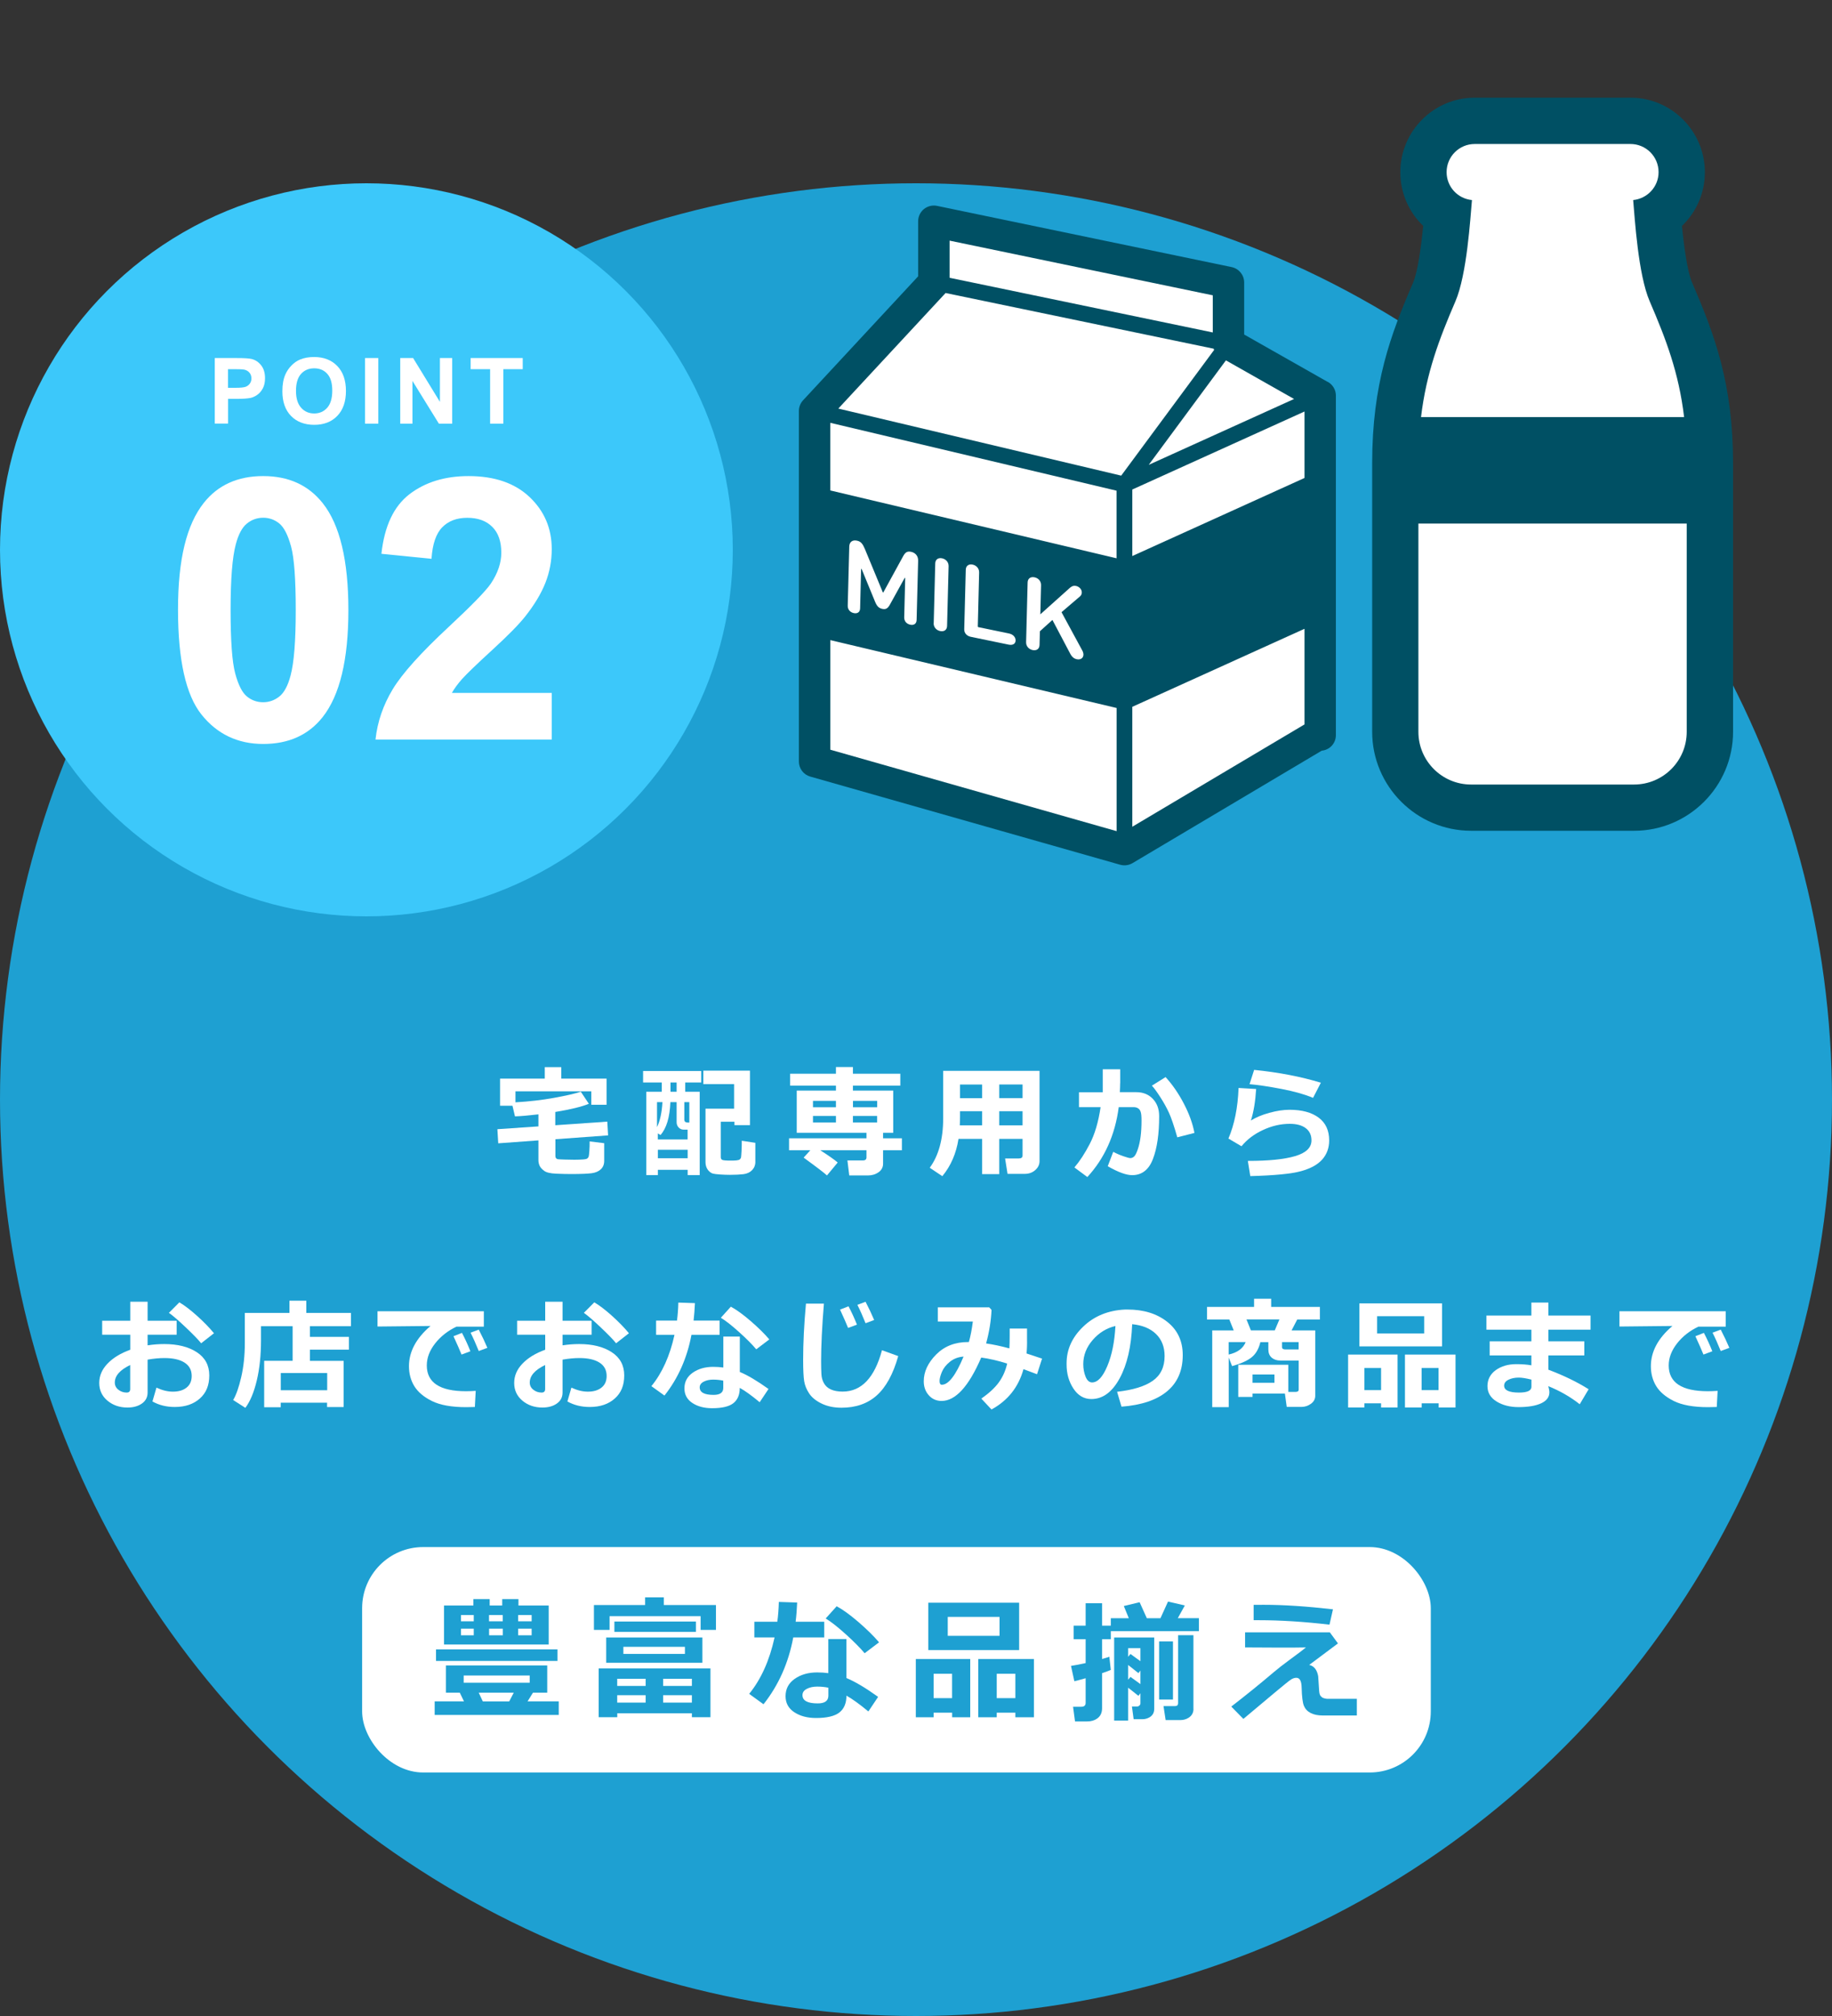 <?xml version="1.0" encoding="UTF-8"?>
<svg xmlns="http://www.w3.org/2000/svg" width="300" height="330" viewBox="0 0 300 330">
  <rect x="0" y="0" width="300" height="330" fill="#333333" stroke="none"/>
  <defs>
    <style>
      .cls-1 {
        fill: #1ea0d2;
      }

      .cls-2 {
        fill: #fff;
      }

      .cls-3 {
        fill: none;
      }

      .cls-4 {
        fill: #3cc8fa;
      }

      .cls-5 {
        fill: #005064;
      }
    </style>
  </defs>
  <g id="_レイヤー_2" data-name="レイヤー 2">
    <circle class="cls-1" cx="150" cy="180" r="150"/>
    <rect class="cls-3" width="300" height="330"/>
  </g>
  <g id="_レイヤー_1" data-name="レイヤー 1">
    <rect class="cls-2" x="59.3" y="253.24" width="175" height="36.9" rx="10" ry="10"/>
    <g>
      <path class="cls-1" d="M75.98,278.5l-.69-1.43h-2.27v-4.45h16.59v4.45h-2.33l-.89,1.43h5.11v2.22h-20.32v-2.22h4.8ZM91.29,271.88h-19.89v-1.89h19.89v1.89ZM77.52,262.81v-1.05h2.67v1.05h2.05v-1.05h2.66v1.05h4.95v6.38h-17.14v-6.38h4.8ZM77.58,264.37h-2.09v1.02h2.09v-1.02ZM75.49,266.6v1.08h2.09v-1.08h-2.09ZM86.74,275.45v-1.19h-10.81v1.19h10.81ZM78.39,277.07l.67,1.43h4.33l.74-1.43h-5.74ZM82.33,264.37h-2.25v1.02h2.25v-1.02ZM80.09,267.68h2.25v-1.08h-2.25v1.08ZM87.06,265.39v-1.02h-2.21v1.02h2.21ZM87.06,267.68v-1.08h-2.21v1.08h2.21Z"/>
      <path class="cls-1" d="M117.24,266.8h-2.51v-2.25h-14.91v2.25h-2.56v-4.07h8.38v-1.26h3.06v1.26h8.54v4.07ZM113.3,280.45h-12.22v.64h-3.04v-7.99h18.3v7.99h-3.04v-.64ZM115.02,272.18h-15.75v-4.14h15.75v4.14ZM113.96,267.12h-13.35v-1.69h13.35v1.69ZM105.73,274.8h-4.66v1.17h4.66v-1.17ZM101.07,278.7h4.66v-1.21h-4.66v1.21ZM112.16,270.73v-1.16h-10.08v1.16h10.08ZM113.3,275.97v-1.17h-4.71v1.17h4.71ZM108.59,278.7h4.71v-1.21h-4.71v1.21Z"/>
      <path class="cls-1" d="M130.54,262.31c-.05,1.15-.13,2.2-.25,3.15h4.68v2.57h-5.07c-.78,4.18-2.4,7.82-4.87,10.94l-2.35-1.7c1.95-2.39,3.33-5.47,4.16-9.24h-3.31v-2.57h3.76c.14-1.02.22-2.11.25-3.24l3,.1ZM143.79,277.77l-1.59,2.38c-1.43-1.19-2.63-2.05-3.59-2.59,0,1.24-.39,2.16-1.16,2.76s-2.05.9-3.82.9c-1.43,0-2.62-.32-3.57-.95s-1.42-1.5-1.42-2.62c0-1.2.5-2.14,1.5-2.84,1-.7,2.23-1.05,3.67-1.05.66,0,1.27.04,1.83.12v-5.58h2.96v6.38c1.38.56,3.1,1.58,5.18,3.07ZM135.65,276.26c-.57-.12-1.18-.18-1.83-.18s-1.23.12-1.7.37c-.48.25-.71.59-.71,1.03,0,.9.83,1.35,2.5,1.35,1.16,0,1.74-.42,1.74-1.26v-1.31ZM143.94,268.84l-2.35,1.78c-.74-.88-1.77-1.92-3.1-3.12-1.33-1.2-2.42-2.05-3.28-2.57l1.8-2c1,.54,2.19,1.4,3.55,2.57s2.49,2.28,3.38,3.32Z"/>
      <path class="cls-1" d="M155.91,280.35h-3.02v.75h-2.92v-9.53h8.91v9.53h-2.96v-.75ZM166.89,270.1h-14.88v-7.75h14.88v7.75ZM152.89,277.97h3.02v-3.99h-3.02v3.99ZM163.68,267.77v-3.1h-8.48v3.1h8.48ZM166.27,280.35h-3.05v.75h-3.02v-9.53h9.11v9.53h-3.04v-.75ZM163.22,277.97h3.05v-3.99h-3.05v3.99Z"/>
      <path class="cls-1" d="M196.34,267h-14.44v1.32h-1.43v3.24c.54-.15.93-.27,1.19-.37l.24,2.16c-.31.14-.78.31-1.43.53v5.74c0,.75-.27,1.32-.82,1.7-.44.31-.98.46-1.62.46h-1.99l-.32-2.4h1.34c.48,0,.72-.21.72-.64v-4.03c-.79.22-1.4.39-1.85.49l-.55-2.51c.67-.1,1.46-.25,2.4-.46v-3.91h-1.96v-2.22h1.96v-3.67h2.69v3.67h1.43v-1.21h2.95l-.82-2,2.59-.62,1.18,2.62h2.23l1.24-2.73,2.75.64-1.15,2.08h3.46v2.12ZM189.01,279.73c0,.6-.25,1.06-.74,1.36-.37.22-.77.33-1.2.33h-1.43l-.28-2.08h.85c.13,0,.25-.05.37-.16.11-.1.17-.21.17-.33v-1.68l-.33.42-1.68-1.33v5.38h-2.29v-13.6h6.56v11.68ZM186.75,271.92v-2.13h-2.01v1.41l.38-.46,1.63,1.18ZM186.75,275.66v-2.21l-.33.42-1.68-1.33v2.41l.38-.46,1.63,1.18ZM192.08,278.2h-2.27v-9.51h2.27v9.51ZM195.44,279.71c0,.62-.25,1.1-.75,1.44-.41.27-.87.41-1.39.41h-2.42l-.35-2.29h1.89c.34,0,.5-.16.5-.48v-11.13h2.51v12.05Z"/>
      <path class="cls-1" d="M219.1,269.01l-4.71,3.52c.79.18,1.28.79,1.47,1.85l.16,2.41c.03.4.11.68.25.84.14.16.29.27.46.33.17.06.36.1.57.12h4.89v2.73h-5.56c-.82,0-1.49-.14-2.01-.41-.53-.28-.89-.67-1.1-1.18-.21-.51-.33-1.5-.37-2.98-.02-1.07-.31-1.6-.86-1.6-.29,0-.57.09-.86.27s-1.19.9-2.69,2.16l-5.13,4.3-1.98-2.02c2.42-1.87,4.73-3.74,6.93-5.61.62-.53,1.5-1.22,2.64-2.06,1.3-.95,2.19-1.62,2.66-2.01-1.02.02-2.37.03-4.03.03l-5.94-.03v-2.47h13.88l1.32,1.8ZM218.28,263.43l-.57,2.51c-4.2-.49-8.07-.73-11.63-.73h-.79v-2.51c.42,0,.97-.01,1.65-.01,3.27,0,7.05.25,11.34.74Z"/>
    </g>
    <g>
      <path class="cls-2" d="M99.59,185.85l-8.64.63v2.74c0,.15.03.27.1.36.07.09.17.15.29.17.13.02.5.04,1.11.06s1.15.03,1.6.03c.57,0,1.05-.02,1.44-.05.39-.03.62-.09.71-.18.08-.08.15-.17.19-.26.04-.09.08-.4.12-.93s.05-1.05.05-1.58l2.38.29v2.9c0,.58-.19,1.04-.56,1.38s-.88.56-1.52.64-1.77.13-3.38.13c-.68,0-1.49-.02-2.42-.06-.93-.04-1.57-.19-1.93-.45-.36-.26-.61-.53-.75-.82-.14-.29-.21-.61-.21-.96v-3.22l-6.58.48-.14-2.31,6.72-.46v-1.97c-1.61.19-2.89.3-3.84.33l-.41-1.74h-2.03v-4.44h7.32v-1.88h2.7v1.88h7.42v4.28h-2.5v-2.2h-12.42v1.8c2.23-.13,4.33-.37,6.31-.73,1.98-.36,3.44-.69,4.39-1.01l1.32,1.98c-1.19.49-3.02.93-5.5,1.34v2.17l8.52-.59.13,2.24Z"/>
      <path class="cls-2" d="M112.21,177.19v1.52h2.37v13.64h-1.97v-.86h-4.88v.86h-1.9v-13.64h2.54v-1.52h-3.06v-1.88h9.52v1.88h-2.62ZM107.59,184.5c.49-1.01.79-2.37.89-4.09h-.89v4.09ZM112.61,184.91h-.68c-.3,0-.56-.11-.79-.34-.22-.23-.34-.52-.34-.88v-3.28h-1.02c-.1,2.49-.64,4.28-1.62,5.38l-.44-.26v.99h4.88v-1.6ZM112.61,188.21h-4.88v1.38h4.88v-1.38ZM110.8,178.71v-1.52h-1v1.52h1ZM112.06,180.41v2.86c0,.32.19.48.57.48h.25v-3.34h-.82ZM123.7,190.17c0,.53-.18.99-.53,1.36s-.82.59-1.42.67c-.59.07-1.33.11-2.22.11-.51,0-1.06-.02-1.63-.06-.57-.04-.95-.09-1.14-.14-.19-.05-.39-.16-.58-.33s-.35-.38-.47-.65c-.12-.27-.18-.58-.18-.93v-8.72h4.68v-4.02h-5.04v-2.2h7.64v8.92h-2.54v-.56h-2.24v5.8c0,.21.08.36.24.44s.61.12,1.33.12c.36,0,.68,0,.97-.03s.48-.08.59-.18.16-.2.19-.32c.02-.11.05-.45.08-1.02s.04-1.13.04-1.7l2.22.34v3.11Z"/>
      <path class="cls-2" d="M137.18,190.29l-1.76,2.12c-.31-.31-1.58-1.29-3.82-2.92l1.09-1.2h-3.48v-1.96h12.68v-.9h-11.42v-6.91h6.42v-.82h-7.5v-1.94h7.5v-1.1h2.78v1.1h7.76v1.94h-7.76v.82h6.6v6.91h-1.66v.9h3.08v1.96h-3.08v2.18c0,.6-.25,1.07-.75,1.42-.5.35-1.08.52-1.75.52h-3.04l-.3-2.46h2.56c.37,0,.56-.17.56-.5v-1.16h-7.56c1.45.93,2.4,1.6,2.84,2ZM133.13,181.25h3.76v-1.05h-3.76v1.05ZM136.89,182.67h-3.76v1.07h3.76v-1.07ZM139.68,181.25h3.96v-1.05h-3.96v1.05ZM143.63,182.67h-3.96v1.07h3.96v-1.07Z"/>
      <path class="cls-2" d="M167.45,186.42h-3.82v5.77h-2.8v-5.77h-3.87c-.37,2.38-1.25,4.42-2.65,6.11l-2.06-1.38c1.46-1.99,2.2-4.69,2.2-8.11v-7.75h15.78v14.76c0,.59-.24,1.08-.71,1.49-.47.41-1.04.61-1.71.61h-2.82l-.4-2.52h2.23c.42,0,.63-.16.63-.48v-2.73ZM157.17,184.21h3.66v-2.31h-3.62v.88c0,.43-.01.91-.04,1.44ZM160.83,177.53h-3.62v2.23h3.62v-2.23ZM167.45,179.75v-2.23h-3.82v2.23h3.82ZM163.63,184.21h3.82v-2.31h-3.82v2.31Z"/>
      <path class="cls-2" d="M183.43,177.3c0,.41-.02.9-.05,1.48h2.71c1.11,0,2.01.37,2.7,1.1s1.03,1.67,1.03,2.82c0,2.88-.33,5.21-1.01,6.99-.67,1.78-1.81,2.67-3.41,2.67-.98,0-2.31-.49-4-1.46l.9-2.36c.49.27,1.04.51,1.65.72.61.21.99.31,1.14.31.25,0,.47-.1.66-.29s.38-.59.58-1.18c.2-.59.35-1.27.45-2.04.1-.77.15-1.64.15-2.63,0-.66-.04-1.13-.13-1.4-.08-.27-.22-.47-.42-.6-.2-.13-.44-.2-.74-.2h-2.44c-.6,4.56-2.31,8.37-5.14,11.44l-2.12-1.57c.86-1,1.7-2.28,2.52-3.86.82-1.58,1.41-3.58,1.77-6.01h-3.54v-2.44h3.89v-3.76h2.86v2.28ZM195.59,185.45l-2.8.72c-.54-1.89-1-3.23-1.37-4.03s-.83-1.64-1.39-2.51c-.56-.87-1.02-1.51-1.4-1.92l2.24-1.4c1.15,1.26,2.15,2.72,3.01,4.38.86,1.65,1.43,3.24,1.72,4.77Z"/>
      <path class="cls-2" d="M204.74,192.51l-.4-2.48c3.4,0,5.98-.26,7.76-.79,1.77-.52,2.66-1.38,2.66-2.57,0-.87-.32-1.54-.95-2.01-.63-.47-1.5-.7-2.61-.7-1.46,0-2.92.33-4.38,1.01-1.45.67-2.62,1.56-3.52,2.66l-2.14-1.26c.98-2.29,1.54-5.05,1.66-8.28l2.88.17c-.13,2.08-.42,3.79-.86,5.16.81-.51,1.81-.93,3.01-1.26s2.3-.5,3.31-.5c2.04,0,3.63.43,4.78,1.29,1.15.86,1.72,2.1,1.72,3.73,0,1.22-.38,2.25-1.12,3.1-.75.85-1.9,1.49-3.46,1.92-1.56.44-4.34.71-8.36.82ZM216.3,177.23l-1.28,2.48c-1.35-.57-3.08-1.06-5.17-1.46-2.09-.4-3.83-.66-5.23-.78l.75-2.34c4,.4,7.64,1.1,10.93,2.1Z"/>
      <path class="cls-2" d="M24.96,229.42l.66-2.28c.94.44,1.83.66,2.69.66.94,0,1.69-.22,2.25-.67s.83-1.08.83-1.9c0-.96-.39-1.69-1.18-2.19s-1.88-.74-3.28-.74c-.87,0-1.79.09-2.76.26v5.38c0,.77-.31,1.37-.94,1.81s-1.41.65-2.36.65c-1.28,0-2.37-.37-3.27-1.12s-1.35-1.72-1.35-2.9.45-2.22,1.36-3.17,2.15-1.7,3.72-2.27v-2.46h-4.6v-2.29h4.6v-3.11h2.84v3.11h4.76v2.29h-4.76v1.74c.9-.14,1.81-.21,2.72-.21,2.19,0,3.96.44,5.33,1.33s2.05,2.16,2.05,3.8-.51,2.86-1.54,3.78-2.39,1.39-4.11,1.39c-1.36,0-2.58-.3-3.65-.9ZM21.32,223.44c-1.68.81-2.52,1.76-2.52,2.87,0,.47.19.86.58,1.17s.84.47,1.36.47c.38,0,.58-.19.58-.56v-3.96ZM35.04,218.24l-2.1,1.64c-.47-.59-1.31-1.45-2.52-2.6-1.21-1.15-2.13-1.94-2.76-2.38l1.71-1.72c.85.5,1.83,1.25,2.92,2.23s2.01,1.93,2.75,2.83Z"/>
      <path class="cls-2" d="M53.57,229.61h-7.6v.74h-2.71v-7.6h4.66v-5.66h-5.18v2.29c0,2.46-.23,4.66-.69,6.59s-1.08,3.42-1.87,4.48l-2-1.28c.5-.83.94-2.09,1.33-3.79s.58-3.54.58-5.51v-4.96h7.31v-2h2.76v2h7.31v2.18h-6.72v1.74h6.39v2.1h-6.39v1.83h5.52v7.56h-2.71v-.7ZM45.98,227.57h7.6v-2.82h-7.6v2.82Z"/>
      <path class="cls-2" d="M77.9,227.67l-.14,2.64c-.71.02-1.18.03-1.42.03-2.4,0-4.27-.34-5.62-1.01s-2.3-1.49-2.88-2.44-.87-2.04-.87-3.26c0-2.38,1.18-4.58,3.53-6.58l-8.68.09v-2.5h17.41v2.52h-4.48c-1.41.67-2.57,1.58-3.49,2.74-.91,1.16-1.37,2.36-1.37,3.61,0,2.81,2.14,4.22,6.42,4.22.49,0,1.02-.02,1.58-.06ZM77.03,221.19l-1.45.54c-.27-.68-.71-1.68-1.32-3l1.39-.55c.51.97.97,1.97,1.38,3.01ZM79.81,220.63l-1.41.52c-.46-1.13-.9-2.13-1.34-3l1.34-.5c.53,1.02,1,2.01,1.41,2.98Z"/>
      <path class="cls-2" d="M92.91,229.42l.66-2.28c.94.44,1.83.66,2.69.66.94,0,1.69-.22,2.25-.67s.83-1.08.83-1.9c0-.96-.39-1.69-1.18-2.19s-1.88-.74-3.28-.74c-.87,0-1.79.09-2.76.26v5.38c0,.77-.31,1.37-.94,1.81s-1.41.65-2.36.65c-1.28,0-2.37-.37-3.27-1.12s-1.35-1.72-1.35-2.9.45-2.22,1.36-3.17,2.15-1.7,3.72-2.27v-2.46h-4.6v-2.29h4.6v-3.11h2.84v3.11h4.76v2.29h-4.76v1.74c.9-.14,1.81-.21,2.72-.21,2.19,0,3.96.44,5.33,1.33s2.05,2.16,2.05,3.8-.51,2.86-1.54,3.78-2.39,1.39-4.11,1.39c-1.36,0-2.58-.3-3.65-.9ZM89.27,223.44c-1.68.81-2.52,1.76-2.52,2.87,0,.47.19.86.58,1.17s.84.47,1.36.47c.38,0,.58-.19.58-.56v-3.96ZM102.99,218.24l-2.1,1.64c-.47-.59-1.31-1.45-2.52-2.6-1.21-1.15-2.13-1.94-2.76-2.38l1.71-1.72c.85.5,1.83,1.25,2.92,2.23s2.01,1.93,2.75,2.83Z"/>
      <path class="cls-2" d="M113.8,213.31c-.05,1.04-.12,2-.22,2.86h4.26v2.33h-4.61c-.71,3.79-2.18,7.11-4.42,9.94l-2.14-1.54c1.77-2.17,3.03-4.97,3.78-8.4h-3.01v-2.33h3.42c.12-.93.2-1.91.22-2.95l2.72.09ZM125.85,227.36l-1.45,2.17c-1.3-1.08-2.39-1.87-3.26-2.35,0,1.13-.35,1.96-1.05,2.51s-1.86.82-3.48.82c-1.3,0-2.38-.29-3.24-.86s-1.29-1.37-1.29-2.38c0-1.09.46-1.95,1.37-2.58s2.02-.95,3.34-.95c.6,0,1.15.04,1.66.11v-5.07h2.7v5.8c1.25.51,2.82,1.44,4.71,2.79ZM118.44,226c-.52-.11-1.07-.17-1.66-.17s-1.11.11-1.55.34-.65.54-.65.93c0,.82.76,1.23,2.28,1.23,1.05,0,1.58-.38,1.58-1.14v-1.19ZM125.98,219.25l-2.14,1.62c-.67-.8-1.61-1.75-2.82-2.83-1.21-1.09-2.2-1.87-2.98-2.33l1.64-1.82c.91.49,1.99,1.27,3.23,2.34s2.26,2.07,3.07,3.02Z"/>
      <path class="cls-2" d="M147.09,221.98c-.83,2.95-2.01,5.09-3.52,6.44s-3.44,2.01-5.78,2.01c-1.24,0-2.32-.23-3.25-.68s-1.61-1.01-2.04-1.66-.7-1.32-.81-1.99-.17-1.85-.17-3.51c0-2.74.15-5.81.46-9.2h2.94c-.31,3.78-.46,6.91-.46,9.39,0,.9.02,1.62.05,2.17s.17,1.04.42,1.48.62.78,1.13,1.01,1.15.35,1.92.35c3.09,0,5.23-2.26,6.45-6.77l2.66.96ZM140.33,216.83l-1.45.54c-.27-.68-.71-1.68-1.32-3l1.39-.54c.52.99.98,1.99,1.38,3ZM143.15,216.07l-1.41.53c-.47-1.17-.91-2.17-1.34-3.01l1.34-.5c.53,1.02,1,2.01,1.41,2.98Z"/>
      <path class="cls-2" d="M170.64,222.4l-.82,2.55-2.22-.83c-.82,2.95-2.57,5.15-5.24,6.6l-1.66-1.78c1.28-.9,2.24-1.79,2.88-2.68.64-.89,1.09-1.91,1.35-3.06-1.54-.48-2.96-.81-4.25-.98-2.04,4.73-4.21,7.1-6.49,7.1-.85,0-1.55-.31-2.1-.93s-.82-1.38-.82-2.29c0-1.56.68-3.01,2.03-4.38,1.35-1.36,3.09-2.04,5.2-2.04h.16c.27-.97.49-2.09.65-3.36h-5.74v-2.32h8.42l.38.42c-.08,1.79-.38,3.62-.89,5.49,1.14.16,2.41.43,3.81.81.03-.48.05-1.17.05-2.09,0-.36,0-.75,0-1.16h2.84v1.66c.02.92-.01,1.72-.08,2.42l2.56.85ZM157.8,222.06c-.88.06-1.63.35-2.25.85-.62.5-1.06,1.06-1.31,1.66-.25.6-.38,1.1-.38,1.48,0,.41.12.62.37.62,1.09,0,2.28-1.54,3.56-4.61Z"/>
      <path class="cls-2" d="M183.65,230.26l-.72-2.44c2.58-.29,4.53-.88,5.83-1.79,1.3-.91,1.95-2.26,1.95-4.05,0-1.5-.47-2.71-1.41-3.62s-2.24-1.44-3.9-1.6c-.14,3.65-.82,6.6-2.05,8.86-1.23,2.26-2.77,3.39-4.63,3.39-1.21,0-2.19-.57-2.94-1.71-.75-1.14-1.12-2.45-1.12-3.92v-.24c0-2.25.91-4.25,2.72-5.98,1.81-1.74,4.1-2.67,6.86-2.8h.4c2.64,0,4.8.67,6.5,2.01,1.7,1.34,2.54,3.16,2.54,5.45,0,2.52-.85,4.49-2.56,5.92s-4.2,2.27-7.48,2.52ZM182.67,217.05c-1.46.34-2.71,1.11-3.74,2.3s-1.54,2.51-1.54,3.95c0,.74.13,1.43.38,2.05s.61.94,1.06.94c.92,0,1.75-.89,2.5-2.68.75-1.78,1.19-3.97,1.33-6.56Z"/>
      <path class="cls-2" d="M210.38,228.11h-5.27v.55h-2.34v-5.26h8.2v4.44h1.2c.33,0,.5-.13.5-.38,0-.01,0-.91,0-2.69v-2.06h-2.99c-.59,0-1.06-.16-1.43-.47-.37-.32-.55-.77-.55-1.36v-1.18h-1.31c-.25,1.06-.71,1.88-1.38,2.44s-1.75,1.06-3.25,1.48l-.55-1.4v8.12h-2.7v-12.56h3.52l-.72-1.79h-3.65v-2.06h7.7v-1.34h2.8v1.34h7.98v2.06h-3.71l-.93,1.79h3.88v10.69c0,.54-.24.98-.71,1.32-.47.34-1,.51-1.56.51h-2.4l-.3-2.19ZM203.98,219.69h-2.78v2.04c1.45-.33,2.37-1.01,2.78-2.04ZM204.84,217.77h3.91l.76-1.79h-5.39l.72,1.79ZM208.7,226.35v-1.36h-3.59v1.36h3.59ZM212.66,220.89v-1.2h-2.72v.82c0,.25.18.38.53.38h2.2Z"/>
      <path class="cls-2" d="M226.16,229.71h-2.74v.68h-2.66v-8.66h8.1v8.66h-2.7v-.68ZM236.14,220.39h-13.53v-7.04h13.53v7.04ZM223.42,227.55h2.74v-3.62h-2.74v3.62ZM233.22,218.27v-2.82h-7.71v2.82h7.71ZM235.58,229.71h-2.77v.68h-2.74v-8.66h8.28v8.66h-2.76v-.68ZM232.8,227.55h2.77v-3.62h-2.77v3.62Z"/>
      <path class="cls-2" d="M260.15,227.4l-1.46,2.46c-1.51-1.19-3.23-2.18-5.15-2.96l.1.42c.05.21.08.4.08.58,0,.79-.46,1.4-1.35,1.81-.89.41-2.13.62-3.72.62-1.39,0-2.59-.31-3.58-.92-.99-.61-1.49-1.45-1.49-2.52s.46-1.97,1.37-2.62c.91-.65,2.03-.97,3.34-.97.94,0,1.77.06,2.48.19v-1.62h-6.83v-2.31h6.83v-1.9h-7.36v-2.32h7.36v-2.12h2.79v2.12h6.9v2.32h-6.9v1.9h5.88v2.31h-5.88v2.34c2.55.96,4.74,2.03,6.58,3.19ZM250.78,227.01v-1.18c-.88-.22-1.58-.33-2.07-.33-.66,0-1.22.12-1.69.35-.47.23-.71.55-.71.97,0,.75.81,1.13,2.43,1.13,1.36,0,2.04-.31,2.04-.94Z"/>
      <path class="cls-2" d="M281.27,227.67l-.14,2.64c-.71.02-1.18.03-1.42.03-2.4,0-4.27-.34-5.62-1.01-1.34-.67-2.3-1.49-2.88-2.44-.58-.95-.87-2.04-.87-3.26,0-2.38,1.17-4.58,3.53-6.58l-8.68.09v-2.5h17.41v2.52h-4.48c-1.41.67-2.58,1.58-3.49,2.74-.91,1.16-1.37,2.36-1.37,3.61,0,2.81,2.14,4.22,6.42,4.22.49,0,1.02-.02,1.58-.06ZM280.4,221.19l-1.45.54c-.27-.68-.71-1.68-1.32-3l1.39-.55c.51.97.97,1.97,1.38,3.01ZM283.19,220.63l-1.41.52c-.46-1.13-.9-2.13-1.34-3l1.34-.5c.53,1.02,1,2.01,1.41,2.98Z"/>
    </g>
    <g>
      <polygon class="cls-2" points="134.54 66.59 153.56 45.77 154.12 36.9 200.01 46.91 201.21 55.39 216.85 65 215.79 119.63 183.88 138.85 134.12 124.38 134.54 66.59"/>
      <path class="cls-5" d="M217.46,62.54l-13.72-7.78v-8.52c0-1.22-.86-2.27-2.05-2.52l-48.24-10.02c-.76-.16-1.55.04-2.15.52-.6.49-.95,1.22-.95,2v9.01l-18.84,20.29c-.44.47-.69,1.1-.69,1.75v57.38c0,1.15.76,2.16,1.87,2.47l50.74,14.43c.68.19,1.41.1,2.02-.26l30.99-18.41c.59-.06,1.15-.31,1.57-.73.48-.48.75-1.14.75-1.82v-55.57c0-.93-.5-1.78-1.3-2.24ZM211.91,65.31l-23.8,10.78,12.64-17.1,11.16,6.32ZM155.5,39.39l43.1,8.95v6.08l-43.1-8.95v-6.08ZM182.85,136.05l-46.88-13.33v-17.94l46.88,11.11v20.16ZM148.14,94.61l-2.43,4.39c-.36.64-.7.78-1.22.67-.54-.11-.87-.39-1.19-1.17l-2.2-5.35-.09-.02-.16,6.44c-.01.64-.45.91-1.03.79-.59-.12-1.01-.57-1-1.21l.25-9.68c.02-.76.52-1.13,1.26-.97.65.13.94.53,1.28,1.32l2.96,7.15.07.02,3.22-5.88c.35-.66.66-.92,1.31-.79.75.15,1.2.71,1.18,1.47l-.25,9.68c-.01.64-.45.91-1.03.79-.6-.12-1.02-.57-1-1.21l.16-6.44-.09-.02ZM152.9,102l.25-9.77c.02-.66.49-.97,1.12-.84.63.13,1.09.64,1.07,1.3l-.25,9.77c-.02.66-.49.97-1.13.84-.63-.13-1.09-.64-1.07-1.3ZM160.22,102.66l4.99,1.03c.69.14,1.11.61,1.1,1.15-.01.54-.45.82-1.14.68l-6.2-1.28c-.67-.14-1.09-.62-1.07-1.25l.25-9.73c.02-.65.49-.97,1.12-.84.63.13,1.09.64,1.07,1.3l-.22,8.82c0,.07.04.11.11.13ZM175.29,96.16c.25-.23.57-.32.9-.25.54.11.98.57.96,1.08,0,.26-.11.46-.28.62l-3.04,2.6,3.4,6.27c.13.23.19.49.19.68-.01.54-.45.88-1.09.75-.45-.09-.8-.39-1.03-.82l-2.96-5.61-2.05,1.85-.06,2.24c-.02.66-.49.97-1.13.84-.63-.13-1.09-.64-1.07-1.3l.25-9.77c.02-.66.49-.97,1.13-.84.64.13,1.09.64,1.07,1.3l-.12,4.76,4.92-4.41ZM182.85,91.39l-46.89-11.11v-11.07l46.88,11.11v11.07h0ZM183.61,77.86l-46.33-10.98,17.53-18.88s.02-.03.03-.04l43.9,9.12c.02.07.05.13.08.2l-15.22,20.58ZM213.62,118.58l-28.2,16.75v-19.63l28.2-12.77v15.66ZM213.62,78.24l-28.2,12.78v-10.89l28.2-12.77v10.89Z"/>
    </g>
    <g>
      <polygon class="cls-2" points="236.63 36.57 235.11 21.43 273.02 21.43 272.2 37.86 280.66 69.79 279.72 122.09 271.38 132.01 240.04 132.01 229.82 122.62 230.88 62.87 236.63 36.57"/>
      <path class="cls-5" d="M277.11,46.32c-.81-1.88-1.36-6.07-1.68-9.34,2.33-2.22,3.75-5.35,3.75-8.8,0-6.72-5.47-12.19-12.19-12.19h-25.49c-6.72,0-12.19,5.47-12.19,12.19,0,3.45,1.43,6.58,3.75,8.8-.33,3.27-.87,7.46-1.68,9.34-3.66,8.46-6.68,16.52-6.68,29.52v43.94c0,8.93,7.27,16.21,16.21,16.21h26.68c8.94,0,16.21-7.27,16.21-16.21v-43.94c0-13-3.03-21.06-6.68-29.52ZM238.33,49.33c1.89-4.38,2.44-13.55,2.71-16.58-2.33-.23-4.15-2.17-4.15-4.57,0-2.55,2.06-4.61,4.61-4.61h25.49c2.55,0,4.61,2.06,4.61,4.61,0,2.39-1.83,4.33-4.16,4.57.27,3.03.81,12.2,2.71,16.58,2.66,6.17,4.77,11.69,5.63,18.94h-43.08c.87-7.25,2.97-12.77,5.63-18.94ZM276.21,119.79c0,4.77-3.86,8.63-8.63,8.63h-26.68c-4.76,0-8.63-3.86-8.63-8.63v-34.09h43.94v34.09Z"/>
    </g>
  </g>
  <g id="_レイヤー_3" data-name="レイヤー 3">
    <circle class="cls-4" cx="60" cy="90" r="60"/>
    <g>
      <path class="cls-2" d="M35.17,69.35v-10.74h3.48c1.32,0,2.18.05,2.58.16.62.16,1.13.51,1.55,1.05.42.54.62,1.24.62,2.09,0,.66-.12,1.21-.36,1.66s-.54.8-.91,1.06c-.37.26-.74.43-1.12.51-.52.1-1.27.15-2.25.15h-1.41v4.05h-2.17ZM37.34,60.43v3.05h1.19c.85,0,1.43-.06,1.71-.17s.51-.29.68-.53.25-.52.25-.83c0-.39-.11-.71-.34-.97s-.52-.41-.87-.48c-.26-.05-.78-.07-1.56-.07h-1.05Z"/>
      <path class="cls-2" d="M46.24,64.05c0-1.09.16-2.01.49-2.75.24-.55.58-1.04,1-1.47.42-.43.88-.76,1.39-.97.67-.28,1.44-.42,2.31-.42,1.58,0,2.85.49,3.8,1.47.95.98,1.42,2.35,1.42,4.09s-.47,3.09-1.41,4.07-2.2,1.47-3.78,1.47-2.87-.49-3.81-1.46c-.94-.97-1.41-2.32-1.41-4.02ZM48.47,63.98c0,1.22.28,2.14.84,2.76.56.63,1.27.94,2.14.94s1.57-.31,2.13-.93c.55-.62.83-1.56.83-2.8s-.27-2.15-.81-2.75c-.54-.61-1.26-.91-2.15-.91s-1.61.31-2.16.92c-.55.61-.82,1.54-.82,2.77Z"/>
      <path class="cls-2" d="M59.78,69.35v-10.74h2.17v10.74h-2.17Z"/>
      <path class="cls-2" d="M65.54,69.35v-10.74h2.11l4.39,7.17v-7.17h2.01v10.74h-2.18l-4.33-7v7h-2.01Z"/>
      <path class="cls-2" d="M80.26,69.35v-8.92h-3.19v-1.82h8.53v1.82h-3.18v8.92h-2.17Z"/>
    </g>
    <g>
      <path class="cls-2" d="M43.1,77.93c4.16,0,7.41,1.48,9.76,4.45,2.79,3.52,4.19,9.35,4.19,17.49s-1.41,13.96-4.22,17.52c-2.32,2.93-5.57,4.39-9.73,4.39s-7.55-1.61-10.11-4.82c-2.56-3.21-3.84-8.94-3.84-17.18s1.41-13.91,4.22-17.46c2.32-2.93,5.57-4.39,9.73-4.39ZM43.1,84.75c-1,0-1.89.32-2.67.95-.78.63-1.39,1.77-1.82,3.41-.57,2.13-.85,5.71-.85,10.75s.25,8.5.76,10.39c.51,1.89,1.15,3.14,1.92,3.76.77.63,1.66.94,2.65.94s1.88-.32,2.67-.95c.78-.63,1.39-1.77,1.82-3.41.57-2.11.85-5.68.85-10.72s-.25-8.5-.76-10.39c-.51-1.88-1.15-3.14-1.92-3.78-.77-.63-1.66-.95-2.65-.95Z"/>
      <path class="cls-2" d="M90.35,113.41v7.65h-28.86c.31-2.89,1.25-5.63,2.81-8.22,1.56-2.59,4.65-6.02,9.26-10.3,3.71-3.46,5.99-5.8,6.83-7.03,1.13-1.7,1.7-3.38,1.7-5.04,0-1.84-.49-3.25-1.48-4.23-.99-.99-2.35-1.48-4.09-1.48s-3.09.52-4.1,1.55c-1.02,1.04-1.6,2.75-1.76,5.16l-8.2-.82c.49-4.53,2.02-7.78,4.6-9.76,2.58-1.97,5.8-2.96,9.67-2.96,4.24,0,7.57,1.14,9.99,3.43,2.42,2.29,3.63,5.13,3.63,8.53,0,1.93-.35,3.77-1.04,5.52-.69,1.75-1.79,3.58-3.3,5.49-1,1.27-2.79,3.1-5.39,5.48-2.6,2.38-4.24,3.97-4.94,4.75-.69.78-1.26,1.54-1.68,2.29h16.35Z"/>
    </g>
  </g>
</svg>